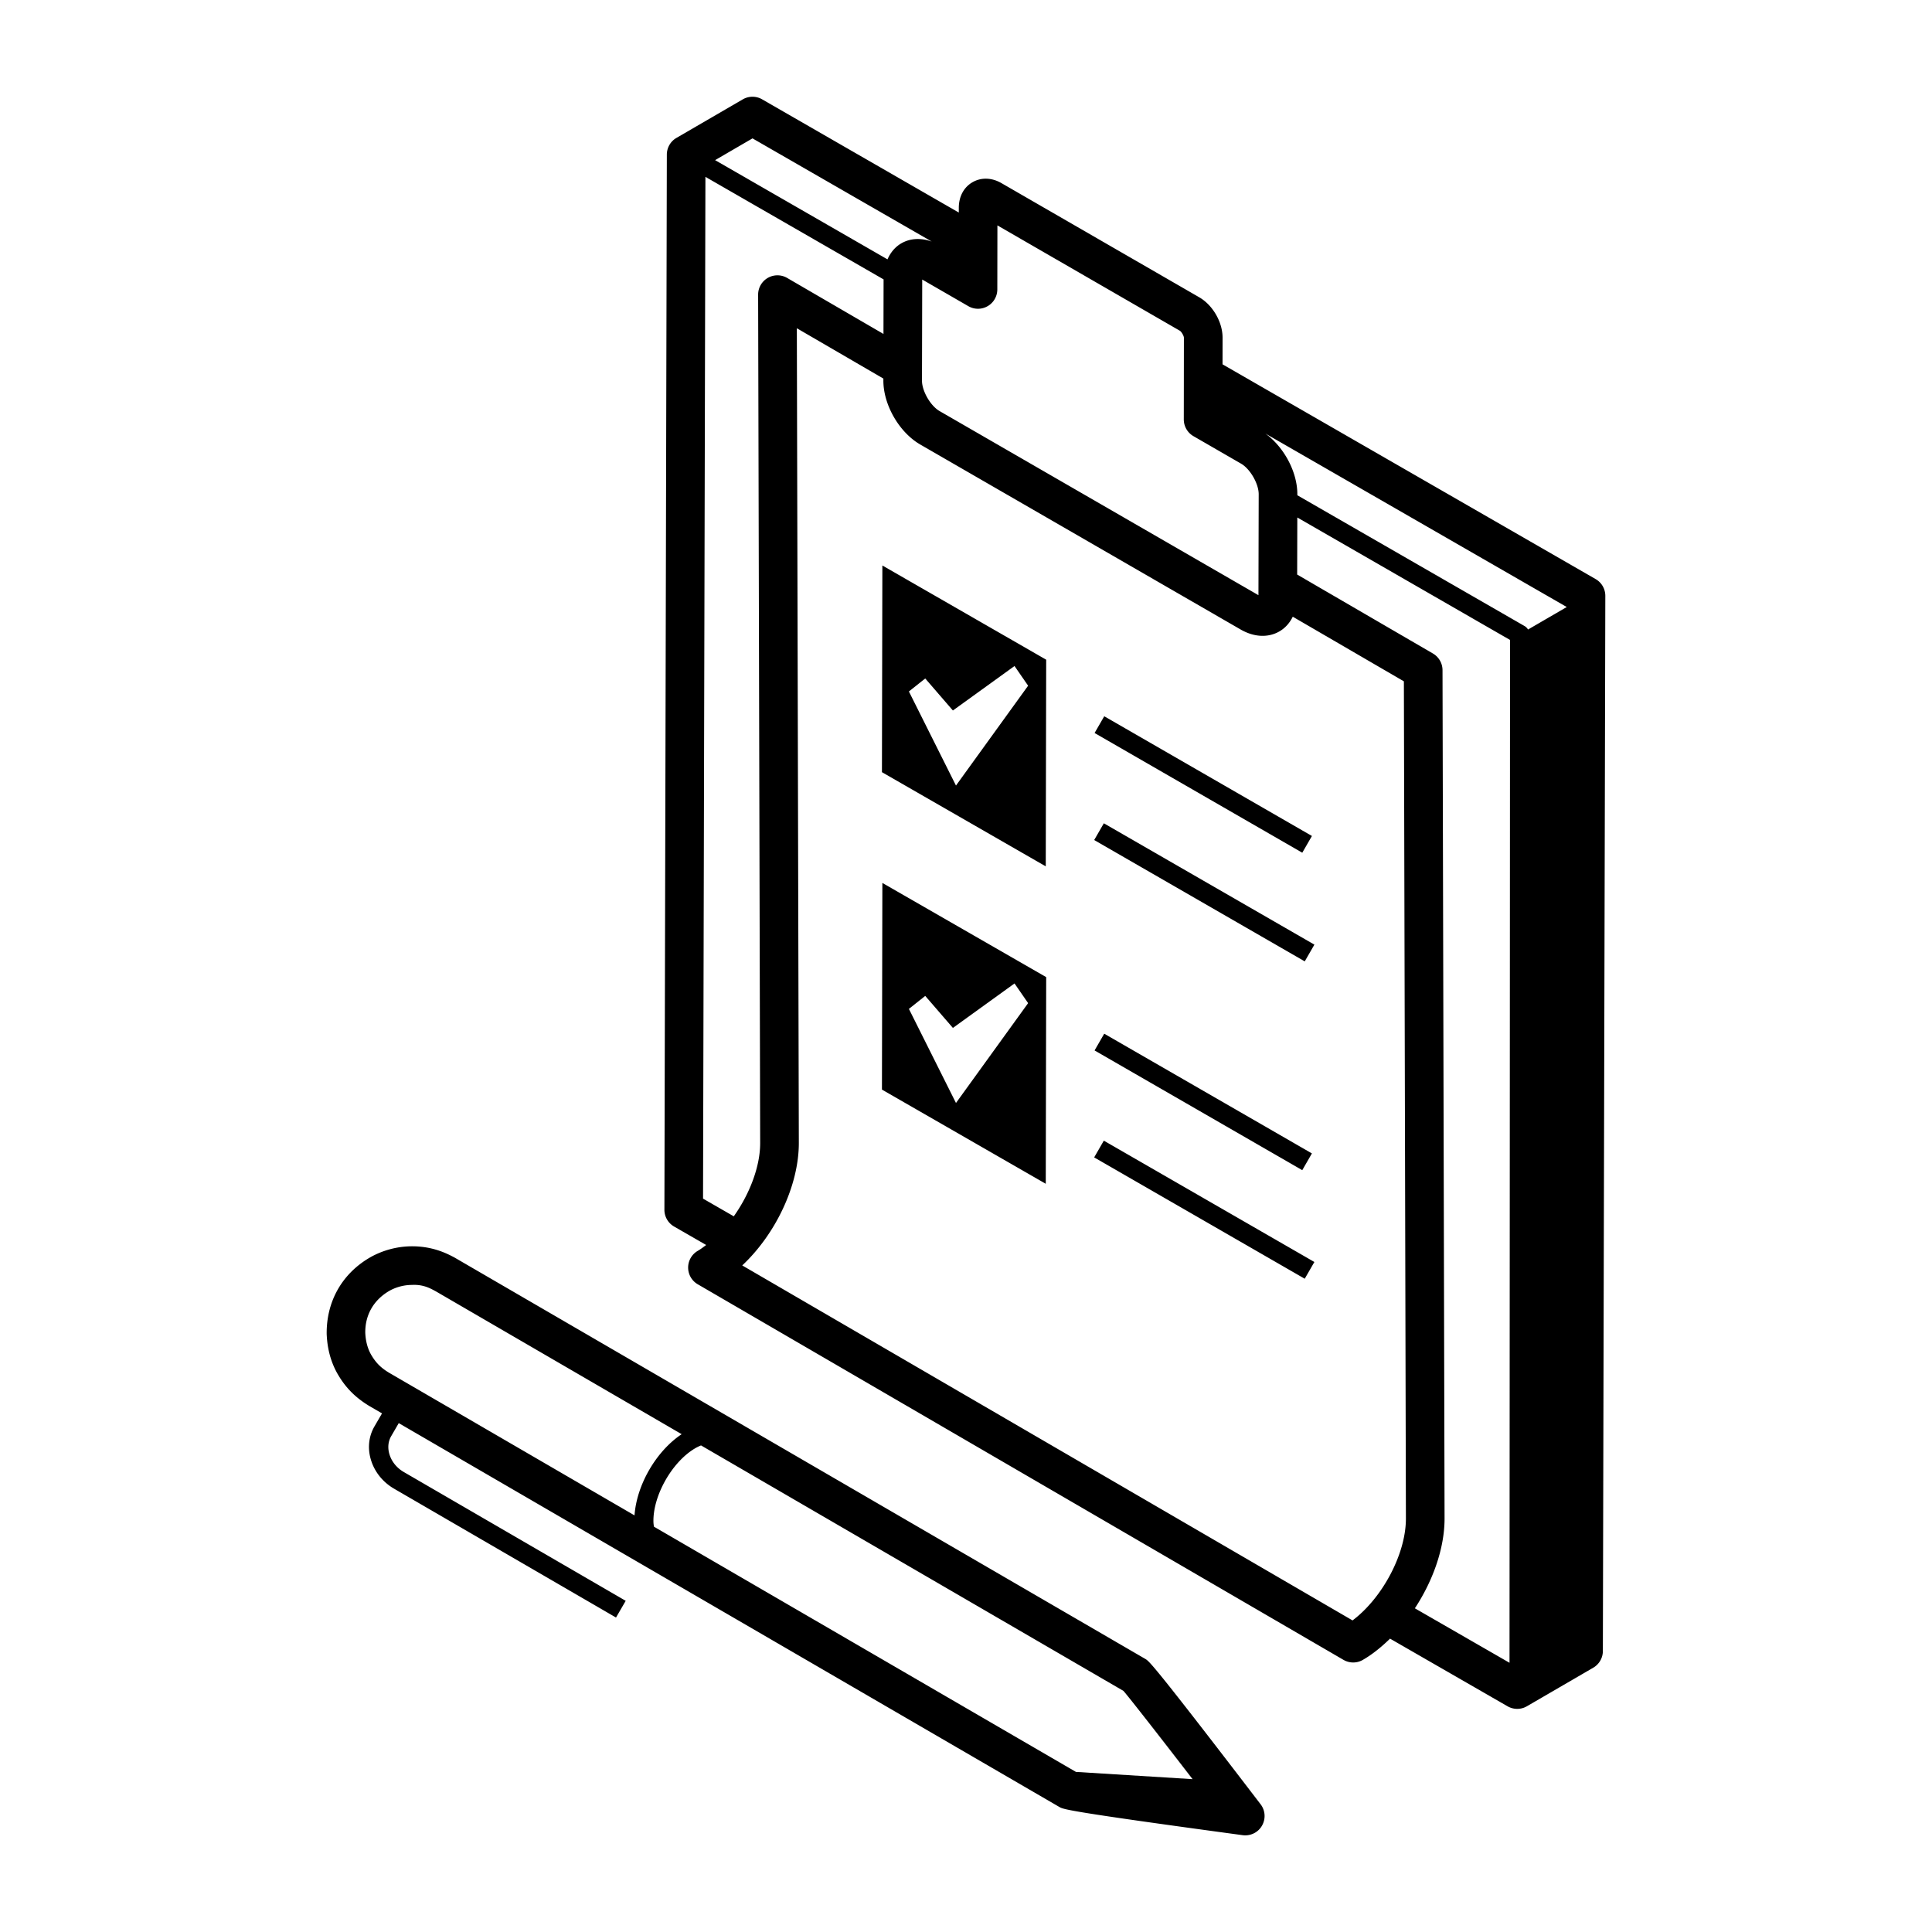 <svg xmlns="http://www.w3.org/2000/svg" width="1600" height="1600" viewBox="0 0 1200 1200"><path d="M679.87 455.28l5.992-10.398 129 74.359-5.992 10.398zm-.25 66.48l5.992-10.398 130.78 75.367-5.992 10.398zm.24 130.69l5.992-10.398 129 74.359-5.992 10.398zm-.25 66.43l5.992-10.398 130.78 75.367-5.992 10.398zm31.78 311.52L282.32 781.08c-4.273-2.269-13.164-6.984-26.293-6.984h-.348c-12.805.086-22.414 4.801-27 7.609-16.621 10.141-26.016 27.07-25.766 46.969.203 3.949.742 14.41 7.019 25.117 4.859 8.242 10.766 14.207 19.367 19.453l7.981 4.633-4.68 8.063c-3.731 6.422-4.43 14.039-1.992 21.48 2.352 7.188 7.391 13.309 14.195 17.258l137.81 80.004 6.023-10.379-137.81-79.992c-4.246-2.461-7.379-6.238-8.809-10.621-1.356-4.129-1.019-8.281.973-11.699l4.68-8.062 410.29 238.4c2.531 1.477 4.715 2.746 113.89 17.531a12.47 12.47 0 0 0 1.609.109c4.246 0 8.219-2.242 10.367-5.977 2.449-4.211 2.113-9.469-.84-13.32-67.066-87.648-69.277-88.922-71.594-90.266zM230.62 841.61c-3.301-5.641-3.625-11.641-3.742-13.754-.133-10.859 4.945-19.992 14.293-25.691 2.461-1.512 7.656-4.031 14.652-4.078 7.391-.406 11.879 2.398 14.867 3.973l152.71 88.738c-15.887 10.57-27.984 31.559-29.281 50.438l-152.55-88.656c-5.031-3.047-8.102-6.144-10.945-10.969zm175.54 106.62c-.133-.996-.277-1.981-.301-3.086-.289-16.152 11.461-36.961 25.68-45.445 1.332-.793 2.617-1.402 3.887-1.922l262.39 152.48c4.766 5.578 23.82 30.047 42.91 54.805l-72.434-4.5zm141.63-468.62l101.75 58.5.266-128.36-101.75-58.512zm26.891-58.191l17.184 19.883 38.27-27.625 8.449 12.227-44.809 62.016-29.242-58.441zM547.79 676.77l101.75 58.5.266-128.36-101.75-58.504zm26.891-58.191l17.184 19.883 38.27-27.625 8.449 12.227-44.809 62.016-29.242-58.441zM991.08 359.68L759.34 226.29l.023-16.523c.023-9.684-6.059-20.23-14.473-25.105l-122.83-70.895c-6.012-3.481-12.562-3.707-17.988-.602-5.398 3.098-8.508 8.855-8.543 15.84v3.012l-122.16-70.32c-3.719-2.148-8.305-2.137-12.023.023l-41.195 23.941c-3.684 2.137-5.953 6.07-5.965 10.344l-1.512 655.38a11.99 11.99 0 0 0 6.012 10.43l19.934 11.473c-1.715 1.273-3.434 2.606-5.207 3.625-3.707 2.137-5.988 6.098-6 10.379a12 12 0 0 0 5.965 10.391l401.07 233.28c1.859 1.078 3.949 1.633 6.035 1.633a11.89 11.89 0 0 0 6-1.609c5.988-3.457 11.605-8.051 16.895-13.199l73.008 42.023a12 12 0 0 0 5.988 1.598c2.09 0 4.164-.539 6.023-1.621l41.195-23.941c3.695-2.148 5.965-6.086 5.977-10.344l1.523-655.38a12 12 0 0 0-6.012-10.441zM613.44 190.17c3.707-2.137 6-6.098 6.012-10.379l.059-39.793 113.35 65.449c.996.625 2.438 3.109 2.484 4.285l-.07 50.762a12 12 0 0 0 6 10.414l29.566 17.074c5.664 3.254 10.98 12.504 10.957 19.02l-.156 62.676-198.04-114.34c-5.652-3.254-10.969-12.457-10.945-18.938l.145-62.773 28.645 16.535c3.707 2.152 8.289 2.152 11.988.004zM467.39 85.95l111.32 64.078c-6.637-2.363-13.309-2.09-18.852 1.094-3.898 2.242-6.758 5.734-8.629 9.973l-107.07-61.633zm-29.242 23.891l110.66 63.695-.07 33.887-59.82-34.789c-3.719-2.16-8.293-2.172-12.035-.023a12 12 0 0 0-6 10.43l1.273 526.8c.047 14.699-6.539 31.754-16.391 45.637l-19.094-10.992zm401.94 896.63l-379.07-220.49c20.664-19.355 35.23-49.68 35.148-76.223l-1.234-505.88 53.746 31.262v1.188c-.047 15.109 9.816 32.219 22.945 39.793l198.97 114.88c4.523 2.606 9.18 3.926 13.621 3.926 3.707 0 7.246-.91 10.43-2.746 3.648-2.102 6.434-5.269 8.316-9.133l69.012 40.141 1.262 519.93c.066 22.016-14.621 49.434-33.148 63.355zm97.5 26.316l-58.789-33.84c11.281-17.184 18.492-37.402 18.445-55.906l-1.273-526.8a12 12 0 0 0-5.965-10.344l-84.312-49.031.086-35.438 132.13 76.055zm35.492-655.72l-24 13.945c-.516-.898-1.262-1.656-2.195-2.184l-141.08-81.215v-.551c.047-13.945-8.34-29.461-19.895-37.789l187.18 107.73z"/></svg>